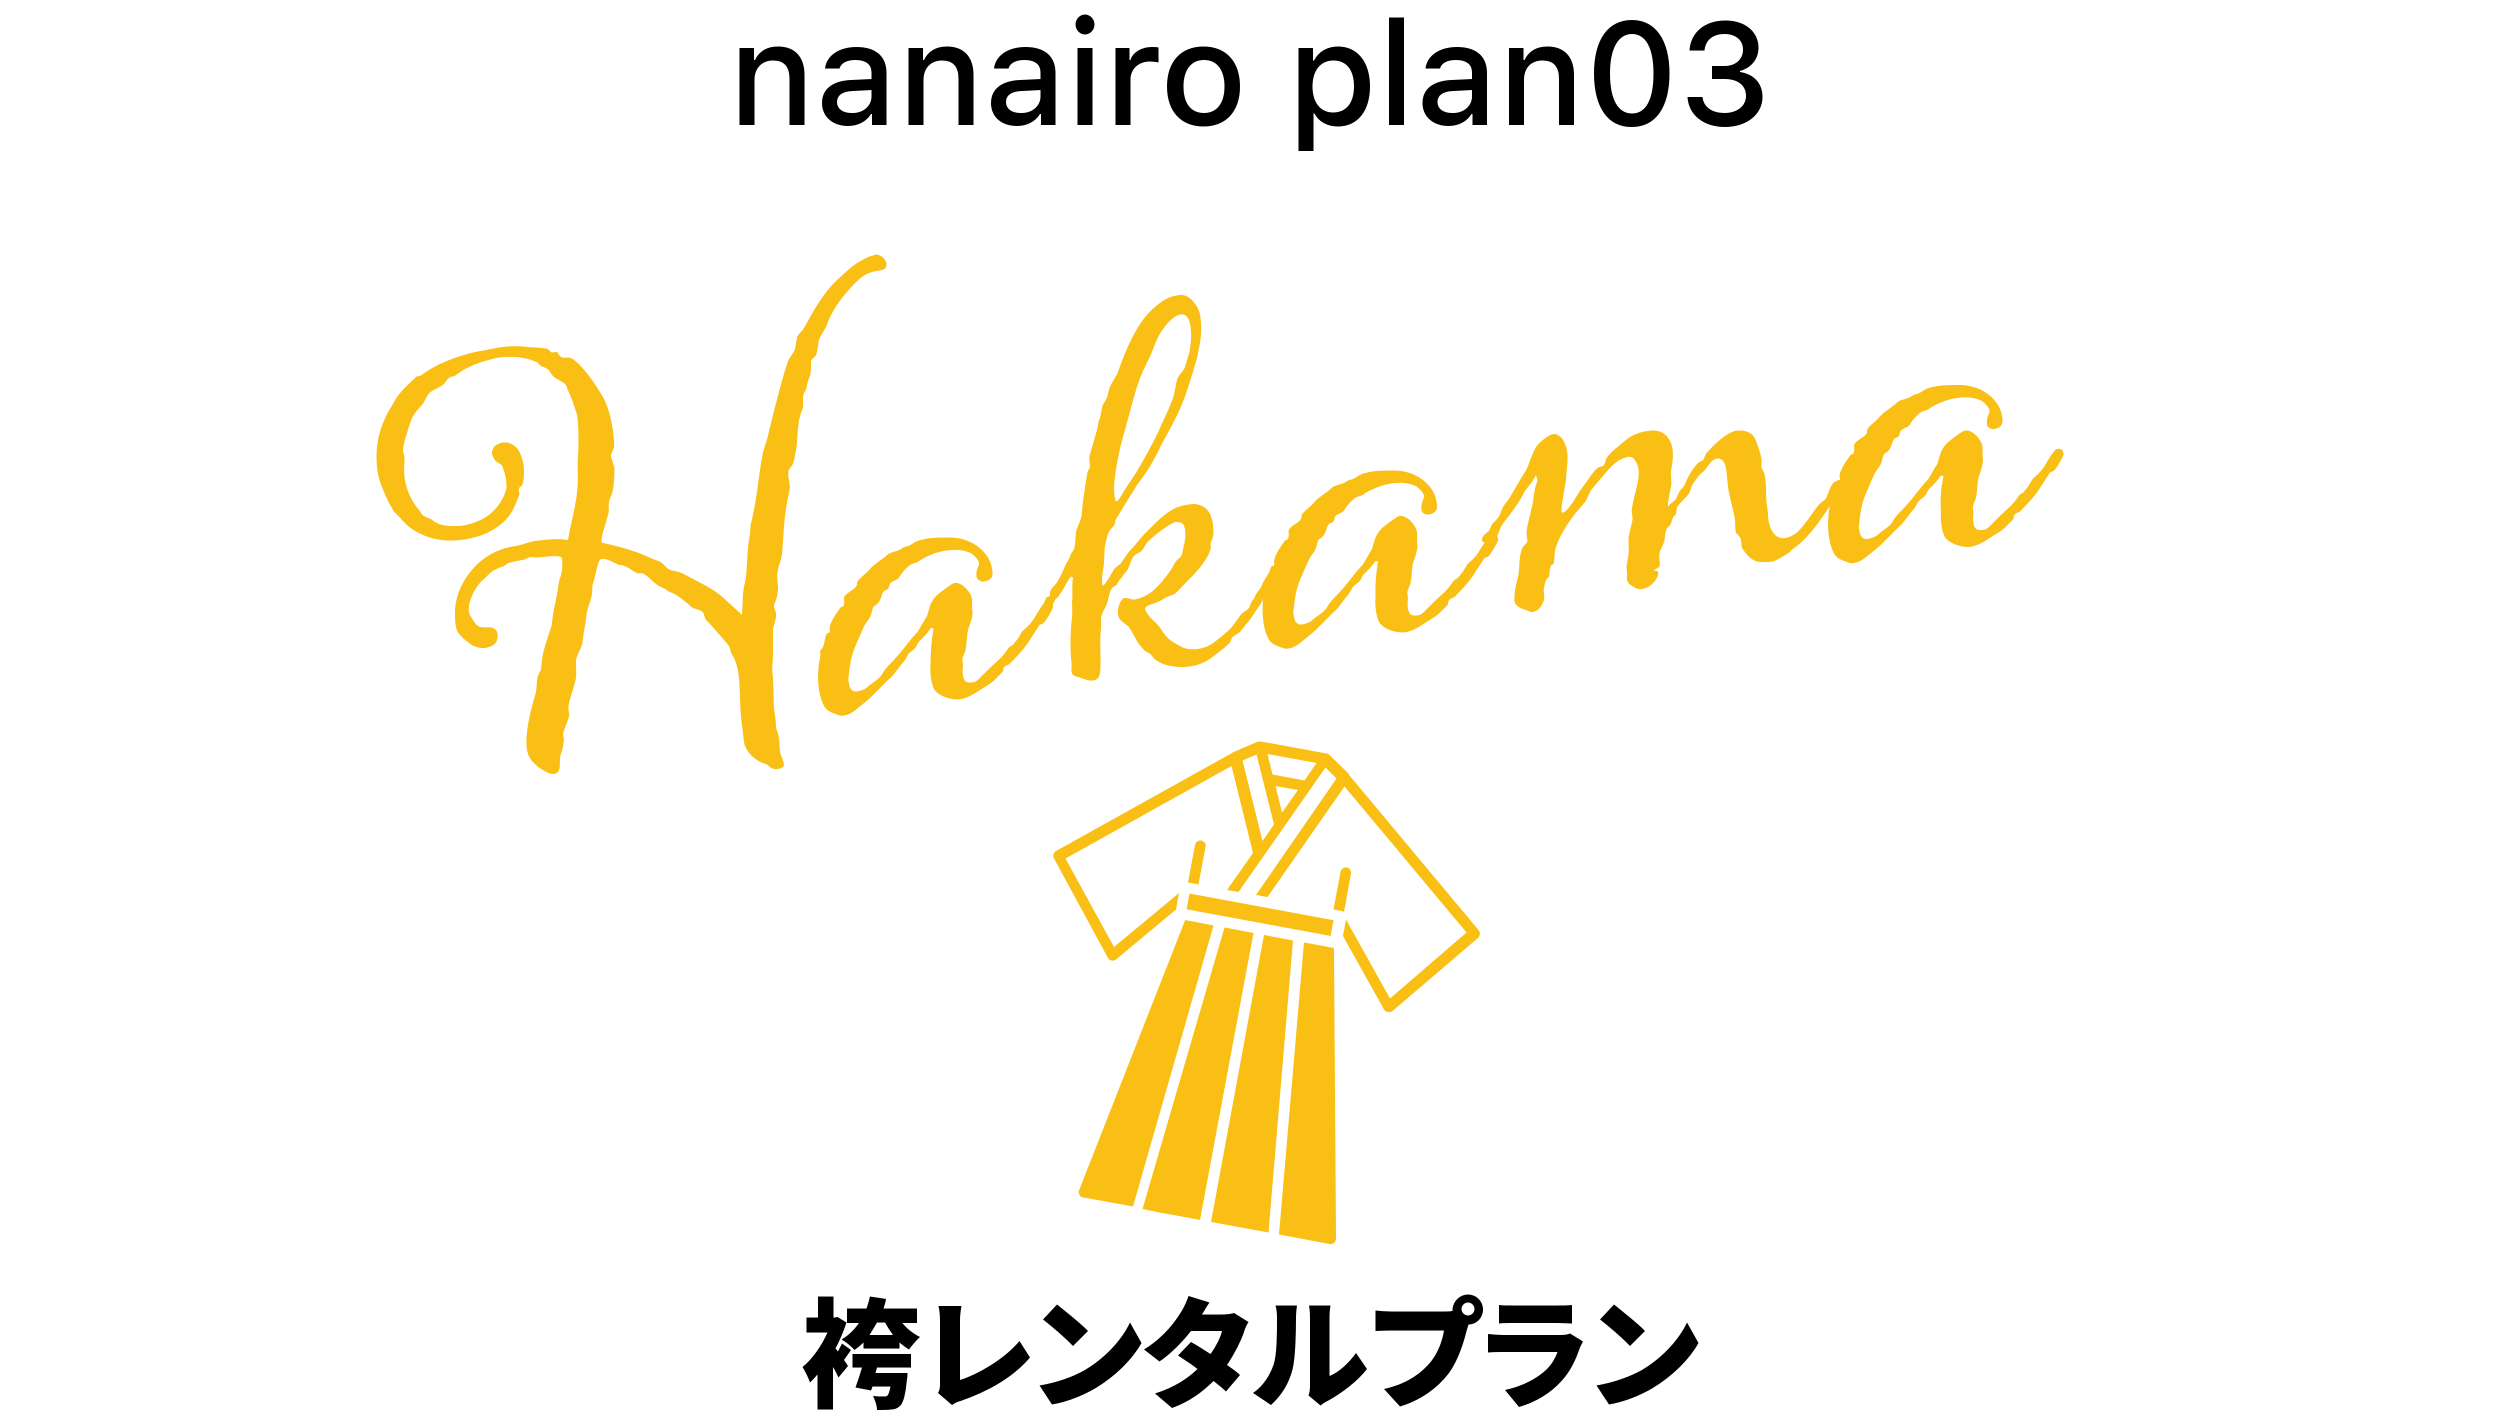 <?xml version="1.0" encoding="utf-8"?>
<!-- Generator: Adobe Illustrator 23.1.1, SVG Export Plug-In . SVG Version: 6.00 Build 0)  -->
<svg version="1.1" id="レイヤー_1" xmlns="http://www.w3.org/2000/svg" xmlns:xlink="http://www.w3.org/1999/xlink" x="0px"
	 y="0px" viewBox="0 0 500 285.4" style="enable-background:new 0 0 500 285.4;" xml:space="preserve">
<style type="text/css">
	.st0{fill:#FABF14;}
</style>
<g>
	<path class="st0" d="M176.7,51.6c0.2,0.2,0.5,0.6,0.6,1.1c0,0.3,0,0.6-0.2,0.9c-0.3,0.3-0.6,0.4-1.2,0.5c-0.6,0.1-1.4,0.2-2.3,0.6
		c-1.3,0.5-2.6,1.9-3.5,2.9c-2.1,2.3-3.8,4.6-4.9,7.8c-0.2,0.5-0.9,1.4-1.1,1.9c-0.6,1.1-0.4,2.1-0.8,3.5c-0.3,0.9-1.3,0.9-1.1,1.8
		c0.1,0.4-0.1,1.9-0.1,2.2c-0.3,0.8-0.7,1.9-0.8,2.7c-0.1,0.8-0.8,1.2-0.7,2.1c0,0.5,0.1,1.8-0.1,2.2c-1.4,3.3-0.7,6.3-1.5,9.2
		c-0.1,0.4-0.2,1.8-0.9,2.5c-0.5,0.5-0.5,1.2-0.4,2l0.2,1.1c0.1,0.5,0.1,1,0,1.4c-1.3,5.9-1.1,8.7-1.5,12.8
		c-0.1,1.4-0.9,2.5-0.9,3.9c-0.1,0.2-0.1,0.7,0.1,2.5c0.1,0.4-0.2,2.4-0.4,2.8c-0.4,0.8-0.4,1.1-0.4,1.4c0.1,0.4,0.3,0.7,0.4,1.3
		c0,0.2,0,0.4,0,0.7c0,0.4-0.5,1.9-0.6,2.3l0,4.5c0.1,1-0.3,3.4-0.1,4.5c0.3,2.5,0.1,5.6,0.4,7.7c0.2,1.2,0.3,2.2,0.3,3.1
		c0.1,0.5,0.4,1.1,0.5,1.8l0.1,0.4c0.1,0.5,0.1,1.7,0.2,2.5c0.1,1,0.7,1.8,0.8,2.7c0,0.4-0.5,0.8-1.2,0.9c-0.4,0.1-0.7,0-1.1-0.1
		c-0.8-0.3-0.7-0.7-1.4-0.9c-1.9-0.5-4-2.4-4.3-4.4c-0.2-1.5-0.3-2.8-0.5-4.1c-0.4-3.2-0.2-6.6-0.6-9.5c-0.2-1.5-0.6-2.8-1.3-3.9
		c-0.5-0.9-0.2-1.3-0.9-2.1c-0.7-0.8-3.5-4.1-4.1-4.6c-0.6-0.5-0.4-1.4-1-1.9c-0.4-0.4-1.6-0.5-2-0.8c-0.9-0.9-3.1-2.7-4.2-3
		c-0.9-0.3-0.8-0.6-1.5-0.9c-1.9-0.6-2.7-2.3-4.3-3l-0.8,0.1c-1.4-0.6-2.5-1.8-3.8-1.7c-0.8-0.3-2.4-1.4-3.4-1.2
		c-0.2,0-0.3,0-0.4,0.2c-0.5,0.4-0.9,3.2-1.5,5c-0.1,0.6,0,1.1-0.1,1.7c-0.1,1.2-1,3-1.1,4.3c-0.2,1.9-0.6,3.5-0.8,5.4
		c-0.1,1.3-1.5,2.9-1.3,4.2c0,0.8,0.1,2.2,0,3c-0.8,3.4-1.7,5.1-1.5,6.3c0.2,1.1,0.2,1.3,0.1,1.4c-0.4,1.5-1,2.4-1.1,3.2
		c-0.1,0.4-0.1,0.7,0,1s0.1,0.6,0,1c0,0.5-0.3,1.8-0.5,2.2c-0.4,1.2-0.1,2-0.3,3c-0.1,0.6-0.5,1-1,1.1c-0.3,0-0.7,0-1.2-0.2
		c-1-0.5-2-1-2.7-1.8c-0.6-0.5-1-1.1-1.3-1.7c-0.1-0.3-0.2-0.7-0.3-1.1c-0.5-3.1,0.7-8,1.7-11.2c0.3-1.3,0.2-2.2,0.4-3.4
		c0.1-0.4,0.6-1.2,0.7-1.5c0.1-0.8,0.1-1.6,0.3-2.6c0.1-1.2,1.6-5.4,1.8-6.1c0.2-1.2,0.3-2.7,0.6-3.9c0.4-1.6,0.6-3.2,0.9-4.9
		c0-0.4,0.5-1.4,0.5-1.8c0.2-0.7,0.2-2.3,0.1-2.9c-0.1-1-4.6-0.1-5.4-0.2c-0.5-0.1-0.7-0.1-0.9-0.1c-0.3,0-0.5,0.2-1.2,0.5
		c0,0-2.7,0.5-3.2,0.7l-1.1,0.7c-0.7,0.2-1.1,0.4-1.7,0.7c-0.9,0.4-1.3,1.1-2.1,1.8c-0.8,0.6-2.1,2.2-2.7,4.2
		c-0.2,0.6-0.5,1.5-0.3,2.4c0.1,0.4,0.2,0.8,0.5,1.1c0.4,0.6,0.7,1.4,1.5,1.8c0.9,0.4,2.3-0.1,3,0.4c0.5,0.3,0.6,0.6,0.7,1
		c0.1,0.4,0,0.9-0.1,1.3c-0.2,0.8-1,1.4-2.5,1.6c-0.9,0.1-2.4-0.3-3.1-1c-0.8-0.6-1.8-1.4-2.3-2.3c-0.2-0.4-0.3-0.9-0.4-1.4
		c-0.1-0.8-0.1-1.7-0.1-2.5c0-2.9,1.3-5.8,2.9-7.8c2.1-2.8,5.3-4.9,9.3-5.4c1.1-0.2,2.6-0.8,3.7-1c3.2-0.4,4.6-0.5,6.7-0.2
		c0.6-3.7,1.7-7.1,1.9-10.6c0.2-2.2-0.1-4.1,0.1-6.2c0.1-1.1,0.2-5.1-0.1-7.5c-0.1-0.6-0.1-1-0.3-1.4c-0.4-1.2-0.7-2.2-1.2-3.3
		c0-0.3-0.6-1.1-0.6-1.5c-0.2-1.1-2.1-1.5-2.8-2.3c-0.5-0.5-0.7-1.3-1.3-1.5c-0.2-0.1-0.7-0.4-0.9-0.4c-0.5-0.2-0.5-0.4-0.9-0.8
		c-1.8-0.9-4.7-1.4-7.7-1c-0.5,0.1-0.9,0.2-1.4,0.3c-2.4,0.6-4.7,1.5-6.2,2.5l-1.3,0.9c-1.3,0.2-1.5,0.8-1.8,1.2
		c-0.8,1.1-2,1.2-3.1,2.1c-0.7,0.6-1.1,2-1.7,2.6c-1.1,1.1-2,2.3-2.4,3.9c0,0.1-0.1,0.2-0.1,0.3c-0.4,1.4-1.3,3.7-1.2,5
		c0.1,0.4,0.2,0.8,0.3,1.2c0,0.3,0,0.7,0,1c-0.1,1-0.1,1.9,0,2.9c0.1,0.5,0.1,1,0.3,1.5c0.4,1.8,1.3,3.5,2.5,5
		c0.4,0.4,0.5,0.8,0.9,1.2c0.6,0.4,1.4,0.5,2,1c1.1,1,3.1,1.2,5.1,1.1c0.3,0,0.6,0,1-0.1c1.7-0.3,3.5-1,4.8-1.9
		c2.2-1.6,3.4-3.8,3.8-5.6c0-0.4,0-1.1-0.1-1.8c-0.2-1.1-0.6-2.3-0.8-2.7c-0.3-0.4-1.3-0.7-1.5-1.2c-0.2-0.4-0.4-0.7-0.5-1.1
		c0-0.2,0-0.3,0-0.5c0.1-0.4,0.4-1,0.7-1.2c0.4-0.3,0.9-0.5,1.4-0.6c0.3,0,0.7,0,1,0c0.9,0.2,2,1,2.4,1.9c0.4,0.8,0.6,1.6,0.8,2.5
		c0.2,1.6,0.1,3.1-0.3,4.2c-0.2,0.3-0.6,0.3-0.6,0.6c-0.1,0.1,0,0.4,0,0.6l0.1,0.5c-1.2,3.3-2.1,5.6-6.5,7.8c-1.3,0.6-2.9,1-4.5,1.3
		c-0.7,0.1-1.4,0.2-2.1,0.2c-2.1,0.1-4.2-0.3-5.7-0.9c-1.8-0.7-3.4-1.7-4.7-3.2c-0.5-0.7-1.3-1.2-1.8-2c-0.8-1.3-1.5-2.8-2-4.1
		c-0.5-1.1-0.9-2.4-1.1-3.7c-0.5-3.4-0.1-7.2,1.5-10.5c0.4-1.1,1.2-2.2,1.8-3.3c0.5-0.7,0.3-1.2,4.3-4.9c0.3-0.4,0.9-0.2,1.2-0.5
		c2.6-2,6.5-3.6,10.7-4.6c3.1-0.5,3.9-0.8,4.8-0.9c1.7-0.3,3.4-0.3,5-0.2c1.6,0.3,3.3,0.1,4.7,0.5c0.3,0.1,0.6,0.6,0.8,0.7l0.9-0.1
		c0.4-0.1,0.5,0.7,1,1c0.5,0.3,1.4,0,2,0.2c2.2,1.2,5.1,5.5,6.5,8c1,1.9,1.6,4.5,1.9,6.6c0.2,1.6,0.3,2.9,0.2,3.3
		c-0.1,0.3-0.5,1.3-0.6,1.5c0.1,0.8,0.4,1.6,0.6,2.3l0.1,0.4c0,1.2-0.1,4.7-0.8,5.7c-0.7,1.4,0,2.8-0.7,4.2c-0.3,1.6-1.1,3-1.1,4.9
		c3.5,0.8,6.1,1.5,8.7,2.6c1,0.5,1.9,0.8,2.9,1.2c0.7,0.3,1.2,1.1,1.7,1.5c1.2,0.6,1.8,0.2,3.7,1.3l3.8,2c3.1,1.7,4.1,3,7.3,5.9
		c0.2-2.2,0-4.4,0.6-6.5c0.6-3.1,0.3-6.5,1-9.6l0.1-1.7c1.6-6.8,1.5-9.9,2.5-14.7c0.3-1.2,0.6-1.8,0.9-3c1.2-5,2.5-10.3,4-15
		c0.3-0.9,1.1-1.8,1.4-2.4c0.3-0.9,0.3-1.8,0.5-2.6c0.2-0.7,1.1-1.3,1.4-1.9c2-3.6,3.7-6.8,6.6-9.6c1.5-1.3,2.5-2.4,4-3.4
		c0.9-0.5,2.3-1.4,3.3-1.5C175.2,50.7,176.1,51,176.7,51.6z"/>
	<path class="st0" d="M186.7,125.7l-0.5-0.1c-0.7,1-1.5,1.9-2.4,2.7c-0.4,0.5-0.4,0.9-0.6,1.1c-0.4,0.6-1.1,0.9-1.6,1.5
		c-0.3,0.5-0.5,1.1-1,1.6c-0.8,0.9-1.4,1.9-2.2,2.8c-2.1,1.8-3.6,3.8-5.7,5.4c-0.6,0.5-1.4,1.2-2.3,1.8c-0.5,0.3-1,0.5-1.6,0.6
		c-0.3,0-0.6,0.1-0.8,0c-0.9-0.3-2.4-0.7-3-1.6c-0.6-0.9-1-2.2-1.2-3.6c-0.4-2.5-0.1-5.2,0.3-6.8l-0.1-0.9c0.2-0.2,0.4-0.5,0.6-0.8
		c0.4-0.9,0.3-1.9,0.8-2.7c0.2-0.1,0.5-0.2,0.6-0.3l-0.1-0.7c0-0.4,0.3-1.2,0.6-1.7c0.1-0.4,1.3-2.1,1.6-2.5
		c0.3-0.2,0.5-0.1,0.6-0.4c0.2-0.3,0.2-0.9,0.1-1.3c-0.1-1.1,2-1.7,2.5-2.6c0.2-0.3,0-0.6,0.2-0.9c0.5-0.8,1.8-1.6,2.4-2.4
		c1-1.2,2.4-1.8,3.5-2.9c0.8-0.7,2-0.6,3-1.3c0.4-0.4,0.9-0.3,1.5-0.6c0.6-0.3,1.2-0.9,2.2-1.1c0.5-0.1,1-0.2,1.4-0.3
		c1.5-0.2,3-0.2,4.5-0.2c4.2,0,7.9,2.8,8.4,6.2c0.1,0.4,0.1,0.7,0.1,1.1c0,0.5-0.3,1.3-1.7,1.5c-0.8,0.1-1.4-0.5-1.5-0.9
		c-0.2-1.6,0.6-2.2,0.5-2.8c-0.1-0.7-1.1-1.7-1.7-2c-1.3-0.6-3-0.8-4.8-0.5c-2.2,0.3-4.4,1.3-5.8,2.3c-0.5,0.3-0.8,0.2-1.3,0.5
		c-0.6,0.3-1.3,1.1-1.8,1.7l-0.6,0.9c-0.4,0.6-1.1,0.5-1.7,1.1c-0.4,0.5-0.1,1.2-0.9,1.4s-0.8,1.2-1.2,2c-0.1,0.4-0.9,1.2-1.2,1.2
		c-0.4,0.5-0.4,1.4-0.7,2c-0.2,0.6-0.9,1.3-1.2,1.9c-0.7,1.4-1.3,3-1.9,4.3c-0.8,1.9-1.1,3.9-1.3,6.2c-0.1,0.3,0,0.7,0.1,1.1
		c0.1,0.9,0.5,1.7,1.6,1.6c0.7-0.1,1.7-0.5,2-0.8c0.8-0.8,1.7-1.2,2.5-2c0.5-0.5,0.7-1.1,1.2-1.7c0.8-1,1.4-1.4,2.2-2.4
		c1.5-1.6,2.6-3.4,4.2-5l1.9-3.2l0.5-1.7c0.4-1.3,1.1-2.2,2-2.9c0.5-0.4,2-1.5,2.5-1.8c0.2-0.1,0.3-0.1,0.5-0.2
		c1.3-0.2,2.6,1.2,3.2,2.3c0.1,0.3,0.3,0.7,0.3,1c0.1,0.8-0.1,1.6,0.1,2.4c0.1,1-0.6,2.8-0.9,3.7c-0.3,1.3-0.2,3-0.6,4.4
		c-0.1,0.3-0.3,0.5-0.5,1.3c-0.1,0.2,0,0.4,0,0.6l0.1,0.6c-0.1,0.8-0.1,1.6,0,2.2c0,0.3,0.1,0.5,0.2,0.7c0.2,0.6,0.8,0.8,1.5,0.7
		c0.3,0,0.7-0.1,1-0.3c0.6-0.4,1.6-1.7,4.3-4.1c1-0.9,1.4-1.5,2.1-2.5c0.2-0.3,0.9-0.5,1.1-0.9c0.6-0.7,1.1-1.4,1.5-2.2
		c0.2-0.4,1.2-1.1,1.5-1.5c1.1-1,2.6-4.5,3.5-4.7c0.7-0.1,1.2,0.1,1.3,0.8c0,0.1,0,0.2,0,0.4c-0.2,0.6-1.5,2.9-2,3.2l-0.7,0.3
		l-1.5,2.3c-1.5,2.6-3.4,4.3-4.5,5.5c-0.3,0.2-0.9,0.3-1.1,0.7c-0.3,0.2,0,0.7-0.4,1l-1.6,1.6c-0.7,0.7-2.4,1.6-3.1,2.1
		c-1.2,0.8-2.5,1.5-3.9,1.7c-0.2,0-0.3-0.1-0.5,0c-1.6-0.1-3.3-0.7-4.2-1.7c-0.4-0.4-0.7-1.3-0.9-2.5c-0.1-0.8-0.2-1.7-0.1-2.7
		C186.1,130.3,186.3,128.2,186.7,125.7z"/>
	<path class="st0" d="M227.9,96.3c-0.7,0.9-1.3,2.1-2,3.1l-2.8,4.6c-0.1,0.2-0.1,0.4-0.1,0.5c-0.1,0.6-0.1,0.4-1.2,1.8
		c-0.5,1.2-0.9,2.9-0.9,4c0,0.9-0.1,1.6-0.1,2.4c-0.1,1.2-0.6,2.7-0.3,4.4l0.3-0.1c0.9-1.2,1.2-1.7,1.9-3c0.2-0.5,1.2-0.9,1.5-1.4
		c0.4-0.6,1.5-2.2,1.9-2.6c1.2-1.2,2-2.5,3.3-3.7c1.6-1.6,3.5-3.7,5.7-4.7c0.7-0.3,1.7-0.6,2.6-0.7c0.5-0.1,1-0.1,1.3-0.1
		c1.4,0.2,2.8,0.9,3.3,2.8c0.2,0.5,0.3,1.1,0.3,1.5c0.2,1.6,0,2.4-0.3,3.1c-0.2,0.4-0.2,0.6-0.2,0.8l0.1,0.4
		c-0.3,1.8-2.1,4.2-4.2,6.3c-1.3,1.2-2.4,2.6-3,3c-0.5,0.4-1.7,0.6-2.2,1c-0.4,0.4-1.5,0.8-2,1c-0.9,0.2-1.8,0.6-1.8,1.1
		c0.1,0.5,0.6,1.1,0.9,1.5c0.3,0.4,0.8,0.9,1.2,1.2c1.7,1.7,1.3,2.3,3.3,3.8c0.6,0.4,2,1.1,2.4,1.3c0.9,0.3,1.8,0.3,2.8,0.2
		c1.1-0.2,2.1-0.5,3.3-1.4c0.7-0.5,2.5-2,3.2-2.7c0.8-0.9,1.4-1.9,2.1-2.8c0.6-0.7,1.1-0.7,1.6-1.3c0.4-0.6,0.1-0.7,0.7-1.5
		c0.1-0.1,0.5-0.7,0.5-0.8c0.2-0.8,1-1.3,1.3-2.1c0.2-0.6,1.4-2.8,2.1-3.3c0.4-0.3,0.7-0.3,1-0.3c0.4-0.1,0.7,0,0.8,0.3
		c0,0.2,0,0.4-0.2,0.6c-0.3,0.8-1.5,3.3-2.3,3.8c-0.9,0.8-1.1,1.9-1.8,2.8c-1,1.4-1.6,2.6-2.8,3.9l-1.1,1.4l-1.5,1
		c-0.4,0.5-0.2,0.9-0.8,1.4c-0.5,0.6-3.1,2.5-3.6,2.9c-1.3,0.9-2.7,1.4-4.1,1.6c-1.3,0.2-2.6,0.1-3.9-0.1c-1.4-0.3-2.1-0.6-3.2-1.4
		c-0.2-0.2-0.7-1-1-1.1c-0.3-0.2-0.9-0.5-1.1-0.7c-1.8-2-1.4-2-2.7-4.1l-0.3-0.5c-0.4-0.4-0.9-0.7-1.4-1.1c-0.6-0.7-0.7-0.6-0.8-1.6
		c-0.2-1.2,0.6-3,1.3-3.1c0.7-0.1,1.5,0.4,2,0.3c3.1-0.5,5.1-2.9,7.2-5.8c0.5-0.7,0.7-1.4,1.3-2.1c0.4-0.4,0.7-0.5,0.9-0.9
		c0.2-0.3,0.2-0.9,0.3-1.3c0.4-1.4,0.6-2.7,0.4-3.8c0-0.3-0.1-0.6-0.2-0.9c-0.1-0.3-0.7-0.8-1.6-0.7c-0.2,0-0.4,0.1-0.6,0.2
		c-1.7,0.8-3.7,2.5-5.2,3.9l-0.8,1.3c-0.3,0.7-1.3,0.8-1.8,1.4c-0.7,0.8-0.7,1.6-1.2,2.6c-0.3,0.6-1.1,1.2-1.1,1.5
		c-0.6,0.7-0.7,0.8-1.2,1.7c-0.2,0.2-0.6,0.3-0.8,0.5c-0.8,0.9-0.7,2.5-1.3,3.7l-0.7,1.4c-0.5,0.9-0.2,2.1-0.3,3.2
		c-0.4,2.7,0.2,7.4-0.3,9.2c-0.2,0.7-0.7,1-1.2,1.1c-0.7,0.1-1.4-0.1-2.2-0.4c-0.7-0.3-1.9-0.4-2.1-1l-0.1-0.4c-0.1-0.7,0.1-1,0-1.8
		c-0.2-1.3-0.2-3.3-0.2-4.5c0.1-4.6,0.5-4.2,0.3-7.6c0.2-1.6-0.1-3.4,0.2-4.8c0-0.1-0.2-0.3-0.3-0.3c-0.5,0.1-1.6,2.6-1.9,2.9
		c-0.4,0.6-0.7,1.2-1.3,1.7c-0.3,0.3-0.7,1.5-1,2c-0.3,0.3-0.5,0.5-0.7,0.5c-0.6,0.1-1.1-0.3-1.1-0.7c0-0.1,0-0.2,0.1-0.3
		c0.4-0.7,0.6-1.2,0.8-1.8c0.1-0.3,0.6-0.2,0.7-0.4c0.3-0.3-0.2-0.6,0.4-1.4c0.3-0.5,0.9-0.9,1.2-1.5c0.6-1,1.2-2.3,1.7-3.5
		c0.4-0.7,0.7-1,0.9-1.8c0.1-0.4,0.6-0.8,0.7-1.2c0.4-1.4,0.2-2.5,0.5-3.8c0.3-0.9,0.9-2,1-2.8c0.1-1,0.2-2.1,0.3-3l0.6-4
		c0.2-1.1,0.2-1.9,0.7-2.5c0.3-0.7-0.2-1.7,0-2.5l1.5-5.2c0.3-1.2,0.3-1.8,0.4-1.9c0.4-0.8,0.5-2.4,0.7-3c0.2-0.4,0.7-1.1,0.9-1.6
		l0.5-1.9c0.5-1.3,1.5-2.4,1.9-3.8c1.4-4,3.8-9.7,7.2-12.4c0.8-0.7,2.3-2,4.3-2.3c0.4-0.1,0.7-0.1,1.1-0.1c1.6,0.1,3.4,2.1,3.7,4.5
		c0.3,2.3,0.1,4.6-0.4,6.5c-0.1,1.1-0.5,2.3-0.8,3.3c-0.5,1.9-1.1,3.5-1.7,5.4c-1.1,3.3-2.8,6.4-4.8,10
		C231.3,91.1,229.8,93.9,227.9,96.3z M234.6,79.6c0.5-1.4,0.4-2.4,0.9-3.9c0.3-0.8,1.3-1.6,1.5-2.3c0.1-0.6,0.7-2.2,0.9-3
		c0.4-2.2,0.4-3.9,0.2-5.1c-0.2-1.5-0.7-2.2-1.4-2.4c-0.2-0.1-0.4,0-0.6,0c-1.6,0.2-3.4,2.6-4.2,4c-1.2,2.2-1.2,3.1-2.3,5.2
		c-2.4,4.6-3,8.3-4.5,13.5c-0.9,2.9-2.7,10.3-2.2,13.6c0.1,0.4,0.2,1.1,0.4,1.1c0.3,0,1.4-1.9,1.5-2.1l1.3-2
		c1.2-1.5,4.4-7.4,5.5-9.7C232.5,84.3,233.9,81.7,234.6,79.6z"/>
	<path class="st0" d="M275.6,112.3l-0.5-0.1c-0.7,1-1.5,1.9-2.4,2.7c-0.4,0.5-0.4,0.9-0.6,1.1c-0.4,0.6-1.1,0.9-1.6,1.5
		c-0.3,0.5-0.5,1.1-1,1.6c-0.8,0.9-1.4,1.9-2.2,2.8c-2,1.8-3.6,3.8-5.7,5.4c-0.6,0.5-1.4,1.2-2.3,1.8c-0.5,0.3-1,0.5-1.6,0.6
		c-0.3,0-0.6,0.1-0.8,0c-0.9-0.3-2.4-0.7-3-1.6c-0.6-0.9-1-2.2-1.2-3.6c-0.4-2.5-0.1-5.2,0.3-6.8l-0.1-0.9c0.2-0.2,0.4-0.5,0.6-0.8
		c0.4-0.9,0.3-1.9,0.8-2.7c0.2-0.1,0.5-0.2,0.6-0.3l-0.1-0.7c0-0.4,0.3-1.2,0.6-1.7c0.1-0.4,1.3-2.1,1.6-2.5
		c0.3-0.2,0.5-0.1,0.6-0.4c0.2-0.3,0.2-0.9,0.1-1.3c-0.1-1.1,2-1.7,2.5-2.6c0.2-0.3,0-0.6,0.2-0.9c0.5-0.8,1.8-1.6,2.4-2.4
		c1-1.2,2.4-1.8,3.5-2.9c0.8-0.7,2-0.6,3-1.3c0.5-0.4,0.9-0.3,1.5-0.6c0.6-0.3,1.2-0.9,2.2-1.1c0.5-0.1,1-0.2,1.4-0.3
		c1.5-0.2,3-0.2,4.5-0.2c4.2,0,7.9,2.8,8.4,6.2c0.1,0.4,0.1,0.7,0.1,1.1c0,0.5-0.3,1.3-1.7,1.5c-0.8,0.1-1.4-0.5-1.4-0.9
		c-0.2-1.6,0.6-2.2,0.5-2.8c-0.1-0.7-1.1-1.7-1.7-2c-1.3-0.6-3-0.8-4.8-0.5c-2.2,0.3-4.4,1.3-5.8,2.3c-0.5,0.3-0.8,0.2-1.3,0.5
		c-0.6,0.3-1.3,1.1-1.8,1.7l-0.6,0.9c-0.4,0.6-1.1,0.5-1.7,1.1c-0.4,0.5-0.1,1.2-0.9,1.4c-0.8,0.1-0.8,1.2-1.2,2
		c-0.1,0.4-0.9,1.2-1.2,1.2c-0.4,0.5-0.4,1.4-0.7,2c-0.2,0.6-0.9,1.3-1.2,1.9c-0.7,1.4-1.3,3-1.9,4.3c-0.8,1.9-1.1,3.9-1.3,6.2
		c-0.1,0.3,0,0.7,0.1,1.1c0.1,0.9,0.5,1.7,1.6,1.6c0.7-0.1,1.7-0.5,2-0.8c0.8-0.8,1.7-1.2,2.5-2c0.5-0.5,0.7-1.1,1.2-1.7
		c0.8-1,1.4-1.4,2.2-2.4c1.5-1.6,2.6-3.4,4.2-5l1.9-3.2l0.5-1.7c0.4-1.3,1.1-2.2,2-2.9c0.5-0.4,2-1.5,2.5-1.8
		c0.2-0.1,0.3-0.1,0.5-0.2c1.3-0.2,2.6,1.2,3.2,2.3c0.1,0.3,0.3,0.7,0.3,1c0.1,0.8-0.1,1.6,0.1,2.4c0.1,1-0.6,2.8-0.9,3.7
		c-0.3,1.3-0.2,3-0.6,4.4c-0.1,0.3-0.3,0.5-0.5,1.3c-0.1,0.2,0,0.4,0,0.6l0.1,0.6c-0.1,0.8-0.1,1.6,0,2.2c0,0.3,0.1,0.5,0.2,0.7
		c0.2,0.6,0.8,0.8,1.5,0.7c0.3,0,0.7-0.1,1-0.3c0.6-0.4,1.6-1.7,4.3-4.1c1-0.9,1.4-1.5,2.1-2.5c0.2-0.3,0.9-0.5,1.1-0.9
		c0.6-0.7,1.1-1.4,1.5-2.2c0.2-0.4,1.2-1.1,1.5-1.5c1.1-1,2.6-4.5,3.5-4.7c0.7-0.1,1.2,0.1,1.3,0.8c0,0.1,0,0.2,0,0.4
		c-0.2,0.6-1.5,2.9-2,3.2l-0.7,0.3l-1.5,2.3c-1.5,2.6-3.4,4.3-4.5,5.5c-0.3,0.2-0.9,0.3-1.1,0.7c-0.3,0.2,0,0.7-0.4,1l-1.6,1.6
		c-0.7,0.7-2.4,1.6-3.1,2.1c-1.2,0.8-2.5,1.5-3.9,1.7c-0.2,0-0.3-0.1-0.5,0c-1.6-0.1-3.3-0.7-4.2-1.7c-0.4-0.4-0.7-1.3-0.9-2.5
		c-0.1-0.8-0.2-1.7-0.1-2.7C275,116.9,275.2,114.8,275.6,112.3z"/>
	<path class="st0" d="M313.1,89c0.2,0.4,0.2,0.8,0.3,1.2c0.3,1.8-0.1,3.6-0.2,5.6c0,0.6-1,5.1-0.9,6.6c0,0.1,0.2,0.1,0.3,0.1
		c1-0.1,3.2-4.1,3.7-4.8c1.4-1.7,2-3.1,3.3-4.2c0.2-0.1,0.9-0.2,1.1-0.4c0.3-0.2,0.4-1,0.5-1.3c0.8-1.4,2.5-2.5,4.1-3.9
		c0.8-0.7,2.5-1.5,4.2-1.7c1.2-0.2,2.3-0.1,3.1,0.4c1.1,0.7,1.7,1.9,1.9,3.2c0.2,1.3,0,2.7-0.2,3.9c0,0.2-0.1,0.4-0.1,0.6
		c-0.1,0.8,0.2,2,0,3c-0.3,1.6-0.7,3.2-0.6,4.1c0.3-0.7,1.1-1,1.5-1.5c0.4-0.6,0.6-1.5,1.1-2c0.4-0.4,0.7-0.7,0.8-1.1
		c0.3-0.7,1.1-2.7,2.7-4.3c0.2-0.2,0.8-0.3,0.9-0.5c0.3-0.3,0.4-1.1,0.7-1.4c2-2.2,4.2-4.2,6.1-4.5c0.2,0,0.4,0,0.6,0
		c1,0,1.9,0.3,2.6,1c0.6,0.7,1.2,2.6,1.7,4.6c0.1,0.8-0.1,1.2,0,1.8c0.1,0.4,0.5,0.9,0.6,1.3c0.3,1.7,0.4,3.2,0.3,4.1
		c0,0.5,0.1,1,0.1,1.5l0.3,2.3c0,0.4,0,0.9,0.1,1.3c0.2,1.6,1,3,1.9,3.4c0.4,0.2,0.9,0.3,1.5,0.2c0.8-0.1,1.7-0.6,2.4-1.2
		c1.7-1.7,2.9-3.7,4.2-5.4c0.4-0.5,1-0.8,1.4-1.2c0.5-0.6,0.9-3.1,2-3.5c0.3-0.1,0.5-0.3,0.7-0.3c0.1,0,0.2,0,0.3,0.1
		c0.3,0.2,0.6,0.5,0.6,0.9c0,0.2,0.1,0.4-0.1,0.5c-3,4-5.2,8.1-8.3,10.9c-0.6,0.6-1.1,0.9-1.7,1.4c-0.3,0.1-0.6,0.7-0.9,0.8
		c-0.9,0.6-1.9,1.2-3.1,1.7c-1.2,0.2-3,0.2-3.7-0.2c-1-0.4-1.7-1.4-2.3-2.2c-0.1-0.3-0.3-0.5-0.3-0.7c0-0.3,0-0.7-0.1-1.1
		c0-0.2-0.1-0.4-0.2-0.6c-0.1-0.3-0.7-0.7-0.8-1l-0.1-0.4c-0.1-0.7,0-1.4-0.1-2.1c-0.3-2.1-1-4-1.4-6.6c-0.1-0.9-0.2-2-0.3-3.1
		l-0.1-0.6c-0.2-1.4-0.9-2.1-1.8-2c-0.4,0.1-0.9,0.3-1.3,0.8c-0.5,0.6-0.9,1.4-1.5,1.9c-0.2,0.1-0.3,0.2-0.4,0.3
		c-0.5,0.4-0.8,1-1.2,1.5c-0.6,0.6-0.8,1.5-1.1,2.3c-0.4,0.9-2.1,2.1-2.5,3c-0.1,0.5-0.1,1-0.3,1.5l-0.4,0.3
		c-0.3,0.6-0.4,1.3-0.8,1.9l-0.5,0.4c-0.5,1-0.3,1.8-0.6,2.8c-0.2,0.8-0.9,1.6-0.9,2.5c-0.2,0.9,0.2,1.2,0,2.4
		c-0.1,0.2-1.1,0.7-1.3,0.8c0,0,1-0.1,1.1,0.5c0,0.2-0.4,1.3-0.8,1.7c-0.2,0.3-0.7,0.7-1.1,1c-0.5,0.3-0.9,0.4-1.4,0.5
		s-0.9,0-1.3-0.2c-1.1-0.6-1.5-0.9-1.7-1.6c0-0.2-0.1-0.4,0-0.7c0.1-0.7-0.1-1.3-0.1-2l0.4-2.5c0.2-1.3-0.2-2.4,0.1-3.8l0.7-3
		c0-0.5,0-0.8-0.1-1.2c-0.1-0.4-0.1-0.7,0-1.2c0.4-2.8,1.6-5.4,1.3-7.7c-0.1-0.8-0.4-1.5-0.9-2.1c-0.3-0.4-0.8-0.5-1.3-0.4
		c-0.6,0.1-1.2,0.4-1.6,0.6c-1.8,1.1-3.6,3.6-5.5,5.8c-0.7,0.8-0.9,2.2-1.7,3c-2.2,2.3-4.7,5.9-5.6,8.9c-0.3,1.1-0.1,2-0.4,3.1
		c-0.1,0.1-0.4,0.2-0.5,0.3c-0.4,0.7-0.2,1.5-0.4,2.2c-0.2,0.3-0.5,0.5-0.6,0.7c-0.2,0.4-0.3,1.3-0.4,1.6c-0.2,0.9,0.2,1.4,0,2.4
		c-0.3,0.9-0.9,1.9-1.6,2.2c-0.3,0.1-0.5,0.2-0.7,0.2c-0.5,0.1-0.6-0.2-1.3-0.4c-0.9-0.2-2.2-0.9-2.3-1.7c-0.1-0.8,0.1-2.8,0.5-4.1
		c0.7-2.2,0.2-4.2,1-6.5c0.1-0.4,1.1-1.1,1.1-1.5l-0.2-1.4c0-1.6,0.7-3.4,1-5.1c0.5-1.7,0.4-3.5,1-5c0.2-0.2,0.2-0.6,0.1-1
		c0-0.2-0.1-0.4-0.3-0.6c-0.5,1.5-1.9,2.4-2.5,3.8c-0.6,1.4-2.8,4.3-3.7,5.4c-1.4,1.6-0.8,3-2.7,4c-0.2,0.1-0.4,0.2-0.6,0.2
		c-0.4,0.1-0.8,0-1.1-0.2c-0.1-0.1-0.1-0.2-0.1-0.3c0-0.2,0-0.4,0.2-0.7c0.2-0.4,0.6-0.5,1.1-1.1c0.4-0.4,0.4-0.9,0.7-1.3
		c0.4-0.6,0.9-0.8,1.3-1.5c0.3-0.3,0.4-1,0.6-1.3c0.3-0.5,0.1-0.5,0.5-1c0.2-0.4,0.6-0.7,0.9-1.2c1.2-1.9,2.3-4,3.3-5.5
		c1.1-1.8,1.4-4.5,3-5.9c0.1-0.1,1.7-1.6,2.7-1.7c0.3,0,0.6,0,0.8,0.2C312.6,87.5,312.7,88.2,313.1,89z"/>
	<path class="st0" d="M388.7,95.2l-0.5-0.1c-0.7,1-1.5,1.9-2.4,2.7c-0.4,0.5-0.4,0.9-0.6,1.1c-0.4,0.6-1.1,0.9-1.6,1.5
		c-0.3,0.5-0.5,1.1-1,1.6c-0.8,0.9-1.4,1.9-2.2,2.8c-2,1.8-3.6,3.8-5.7,5.4c-0.6,0.5-1.4,1.2-2.3,1.8c-0.5,0.3-1,0.5-1.6,0.6
		c-0.3,0-0.6,0.1-0.8,0c-0.9-0.3-2.4-0.7-3-1.6c-0.6-0.9-1-2.2-1.2-3.6c-0.4-2.5-0.1-5.2,0.3-6.8l-0.1-0.9c0.2-0.2,0.4-0.5,0.6-0.8
		c0.4-0.9,0.3-1.9,0.8-2.7c0.2-0.1,0.5-0.2,0.6-0.3l-0.1-0.7c0-0.4,0.3-1.2,0.6-1.7c0.1-0.4,1.3-2.1,1.6-2.5
		c0.3-0.2,0.5-0.1,0.6-0.4c0.2-0.3,0.2-0.9,0.1-1.3c-0.1-1.1,2-1.7,2.5-2.6c0.2-0.3,0-0.6,0.2-0.9c0.5-0.8,1.8-1.6,2.4-2.4
		c1-1.2,2.4-1.8,3.5-2.9c0.8-0.7,2-0.6,3-1.3c0.4-0.4,0.9-0.3,1.5-0.6c0.6-0.3,1.2-0.9,2.2-1.1c0.5-0.1,1-0.2,1.4-0.3
		c1.5-0.2,3-0.2,4.5-0.2c4.2,0,7.9,2.8,8.4,6.2c0.1,0.4,0.1,0.7,0.1,1.1c0,0.5-0.3,1.3-1.7,1.5c-0.8,0.1-1.4-0.5-1.4-0.9
		c-0.2-1.6,0.6-2.2,0.5-2.8c-0.1-0.7-1.1-1.7-1.7-2c-1.3-0.6-3-0.8-4.8-0.5c-2.2,0.3-4.4,1.3-5.8,2.3c-0.5,0.3-0.8,0.2-1.3,0.5
		c-0.6,0.3-1.3,1.1-1.8,1.7l-0.6,0.9c-0.4,0.6-1.1,0.5-1.7,1.1c-0.4,0.5-0.1,1.2-0.9,1.4s-0.8,1.2-1.2,2c-0.1,0.4-0.9,1.2-1.2,1.2
		c-0.4,0.5-0.4,1.4-0.7,2c-0.2,0.6-0.9,1.3-1.2,1.9c-0.7,1.4-1.3,3-1.9,4.3c-0.8,1.9-1.1,3.9-1.3,6.2c-0.1,0.3,0,0.7,0.1,1.1
		c0.1,0.9,0.5,1.7,1.6,1.6c0.7-0.1,1.7-0.5,2-0.8c0.8-0.8,1.7-1.2,2.5-2c0.5-0.5,0.7-1.1,1.2-1.7c0.8-1,1.4-1.4,2.2-2.4
		c1.5-1.6,2.6-3.4,4.2-5l1.9-3.2l0.5-1.7c0.4-1.3,1.1-2.2,2-2.9c0.5-0.4,2-1.5,2.5-1.8c0.2-0.1,0.3-0.1,0.5-0.2
		c1.3-0.2,2.6,1.2,3.2,2.3c0.1,0.3,0.3,0.7,0.3,1c0.1,0.8-0.1,1.6,0.1,2.4c0.1,1-0.6,2.8-0.9,3.7c-0.3,1.3-0.2,3-0.6,4.4
		c-0.1,0.3-0.3,0.5-0.5,1.3c-0.1,0.2,0,0.4,0,0.6l0.1,0.6c-0.1,0.8-0.1,1.6,0,2.2c0,0.3,0.1,0.5,0.2,0.7c0.2,0.6,0.8,0.8,1.5,0.7
		c0.3,0,0.7-0.1,1-0.3c0.6-0.4,1.6-1.7,4.3-4.1c1-0.9,1.4-1.5,2.1-2.5c0.2-0.3,0.9-0.5,1.1-0.9c0.6-0.7,1.1-1.4,1.5-2.2
		c0.2-0.4,1.2-1.1,1.5-1.5c1.1-1,2.6-4.5,3.5-4.7c0.7-0.1,1.2,0.1,1.3,0.8c0,0.1,0,0.2,0,0.4c-0.2,0.6-1.5,2.9-2,3.2l-0.7,0.3
		l-1.5,2.3c-1.5,2.6-3.4,4.3-4.5,5.5c-0.3,0.2-0.9,0.3-1.1,0.7c-0.3,0.2,0,0.7-0.4,1l-1.6,1.6c-0.7,0.7-2.4,1.6-3.1,2.1
		c-1.2,0.8-2.5,1.5-3.9,1.7c-0.2,0-0.3-0.1-0.5,0c-1.6-0.1-3.3-0.7-4.2-1.7c-0.4-0.4-0.7-1.3-0.9-2.5c-0.1-0.8-0.2-1.7-0.1-2.7
		C388,99.8,388.2,97.7,388.7,95.2z"/>
</g>
<g>
	<path d="M147.9,9.6h2.9V12h0.2c0.8-1.7,2.3-2.7,4.6-2.7c3.4,0,5.3,2.1,5.3,5.7v10h-3v-9.2c0-2.5-1.1-3.7-3.3-3.7s-3.7,1.5-3.7,3.9
		v9h-3V9.6z"/>
	<path d="M164.4,20.6c0-2.8,2.1-4.4,5.7-4.6l4.2-0.2v-1.3c0-1.6-1.1-2.5-3.2-2.5c-1.7,0-2.9,0.6-3.2,1.7H165
		c0.3-2.6,2.8-4.3,6.3-4.3c3.9,0,6,1.9,6,5.2V25h-2.9v-2.2h-0.2c-0.9,1.5-2.6,2.4-4.6,2.4C166.6,25.2,164.4,23.4,164.4,20.6z
		 M174.3,19.3V18l-3.8,0.2c-2.1,0.1-3.1,0.9-3.1,2.2c0,1.4,1.2,2.2,2.9,2.2C172.6,22.7,174.3,21.2,174.3,19.3z"/>
	<path d="M181.7,9.6h2.9V12h0.2c0.8-1.7,2.3-2.7,4.6-2.7c3.4,0,5.3,2.1,5.3,5.7v10h-3v-9.2c0-2.5-1.1-3.7-3.3-3.7s-3.7,1.5-3.7,3.9
		v9h-3V9.6z"/>
	<path d="M198.2,20.6c0-2.8,2.1-4.4,5.7-4.6l4.2-0.2v-1.3c0-1.6-1.1-2.5-3.2-2.5c-1.7,0-2.9,0.6-3.2,1.7h-2.9
		c0.3-2.6,2.8-4.3,6.3-4.3c3.9,0,6,1.9,6,5.2V25h-2.9v-2.2h-0.2c-0.9,1.5-2.6,2.4-4.6,2.4C200.3,25.2,198.2,23.4,198.2,20.6z
		 M208.1,19.3V18l-3.8,0.2c-2.1,0.1-3.1,0.9-3.1,2.2c0,1.4,1.2,2.2,2.9,2.2C206.4,22.7,208.1,21.2,208.1,19.3z"/>
	<path d="M215.1,4.9c0-1.1,0.9-2,1.9-2s1.9,0.9,1.9,2c0,1.1-0.9,2-1.9,2S215.1,6,215.1,4.9z M215.5,9.6h3V25h-3V9.6z"/>
	<path d="M223,9.6h2.9v2.4h0.2c0.4-1.5,2.2-2.6,4.2-2.6c0.5,0,1,0,1.4,0.1v3c-0.3-0.1-1.2-0.2-1.7-0.2c-2.3,0-3.9,1.5-3.9,3.6V25h-3
		V9.6z"/>
	<path d="M233.4,17.3c0-5,2.8-8,7.3-8c4.5,0,7.3,3,7.3,8c0,5-2.8,8-7.3,8C236.2,25.3,233.4,22.3,233.4,17.3z M244.9,17.3
		c0-3.3-1.5-5.3-4.1-5.3c-2.6,0-4.1,2-4.1,5.3c0,3.4,1.5,5.3,4.1,5.3C243.4,22.6,244.9,20.6,244.9,17.3z"/>
	<path d="M274,17.3c0,4.9-2.5,8-6.4,8c-2.2,0-3.9-1-4.7-2.6h-0.2v7.5h-3V9.6h2.9v2.5h0.2c0.9-1.8,2.7-2.8,4.8-2.8
		C271.5,9.3,274,12.4,274,17.3z M270.8,17.3c0-3.3-1.5-5.2-4.1-5.2c-2.6,0-4.2,2-4.2,5.2c0,3.2,1.6,5.2,4.1,5.2
		C269.3,22.5,270.8,20.5,270.8,17.3z"/>
	<path d="M277.8,3.5h3V25h-3V3.5z"/>
	<path d="M284.5,20.6c0-2.8,2.1-4.4,5.7-4.6l4.2-0.2v-1.3c0-1.6-1.1-2.5-3.2-2.5c-1.7,0-2.9,0.6-3.2,1.7h-2.9
		c0.3-2.6,2.8-4.3,6.3-4.3c3.9,0,6,1.9,6,5.2V25h-2.9v-2.2h-0.2c-0.9,1.5-2.6,2.4-4.6,2.4C286.7,25.2,284.5,23.4,284.5,20.6z
		 M294.4,19.3V18l-3.8,0.2c-2.1,0.1-3.1,0.9-3.1,2.2c0,1.4,1.2,2.2,2.9,2.2C292.7,22.7,294.4,21.2,294.4,19.3z"/>
	<path d="M301.8,9.6h2.9V12h0.2c0.8-1.7,2.3-2.7,4.6-2.7c3.4,0,5.3,2.1,5.3,5.7v10h-3v-9.2c0-2.5-1.1-3.7-3.3-3.7
		c-2.3,0-3.7,1.5-3.7,3.9v9h-3V9.6z"/>
	<path d="M318.8,14.7c0-6.8,2.8-10.7,7.6-10.7c4.7,0,7.5,4,7.5,10.7c0,6.8-2.8,10.7-7.5,10.7C321.6,25.5,318.8,21.5,318.8,14.7z
		 M330.7,14.7c0-5.2-1.6-7.9-4.3-7.9s-4.4,2.8-4.4,7.9c0,5.2,1.6,8,4.4,8S330.7,19.9,330.7,14.7z"/>
	<path d="M342.4,13.2h2.5c2.2,0,3.7-1.3,3.7-3.3c0-1.8-1.4-3.1-3.7-3.1c-2.3,0-3.8,1.2-4,3.3h-3c0.2-3.5,2.9-6,7.2-6
		c4.2,0,6.6,2.5,6.6,5.4c0,2.5-1.6,4.1-3.7,4.7v0.2c2.7,0.4,4.5,2.2,4.5,5c0,3.5-3.2,6-7.5,6c-4.3,0-7.3-2.4-7.5-6h3
		c0.2,2,1.9,3.2,4.4,3.2c2.5,0,4.3-1.4,4.3-3.4c0-2.1-1.6-3.4-4.3-3.4h-2.5V13.2z"/>
</g>
<g>
	<path d="M170.2,270c-0.5,0.7-1,1.4-1.4,2c0.4,0.6,0.7,1,0.8,1.2l-1.9,2.3c-0.3-0.6-0.6-1.3-1.1-2.1v8.5h-3.1v-7
		c-0.5,0.6-1,1.1-1.5,1.6c-0.3-0.9-1.1-2.5-1.5-3.1c1.9-1.5,3.8-4.2,5-6.9h-4.2v-3h2.3v-4.2h3.1v4.2h0.3l0.5-0.1l1.8,1.1
		c-0.6,1.8-1.3,3.5-2.2,5.2l0.5,0.6c0.3-0.6,0.6-1.2,0.8-1.6L170.2,270z M180.4,264.5c0.9,1.2,2.2,2.2,3.6,2.9
		c-0.7,0.6-1.7,1.8-2.2,2.5c-0.7-0.4-1.3-0.9-1.9-1.4v1.2h-7.2v-1.2c-0.6,0.6-1.2,1.1-1.8,1.5c-0.5-0.6-1.8-1.7-2.6-2.1
		c1.4-0.8,2.6-2,3.5-3.3h-2.4v-2.9h3.9c0.3-0.8,0.5-1.6,0.7-2.4l3.2,0.5c-0.1,0.7-0.3,1.3-0.5,1.9h6.7v2.9H180.4z M170.3,270.8h11.9
		v2.7h-6.8l-0.3,1.1h6.4c0,0,0,0.8-0.1,1.2c-0.3,3.1-0.7,4.6-1.3,5.3c-0.6,0.6-1.2,0.8-1.9,0.8c-0.6,0.1-1.7,0.1-2.8,0.1
		c0-0.9-0.4-2-0.8-2.8c0.9,0.1,1.7,0.1,2.1,0.1c0.4,0,0.6,0,0.8-0.2c0.2-0.2,0.4-0.8,0.6-1.8h-3.6c-0.1,0.3-0.2,0.6-0.3,0.8
		l-3.1-0.6c0.4-1.1,0.9-2.6,1.3-4h-1.9V270.8z M175.4,264.5c-0.5,0.9-1,1.7-1.5,2.5h4.7c-0.6-0.8-1.1-1.6-1.6-2.5H175.4z"/>
	<path d="M188,276.8v-12.6c0-1.1-0.1-2.2-0.3-3h4.6c-0.2,1.1-0.3,2-0.3,3v11.8c3.5-1.1,8.8-4.1,11.9-7.8l2.1,3.3
		c-3.4,4-8.4,6.8-13.9,8.7c-0.4,0.1-1,0.3-1.7,0.8l-2.8-2.4C188,277.9,188,277.4,188,276.8z"/>
	<path d="M216.8,274.1c4.3-2.5,7.6-6.2,9.2-9.6l2.3,4.1c-1.9,3.4-5.3,6.7-9.3,9.1c-2.4,1.4-5.6,2.7-8.6,3.2l-2.5-3.8
		C211.4,276.5,214.5,275.4,216.8,274.1z M217.6,266.2l-3,3c-1.3-1.4-4.3-4-6-5.3l2.8-3C213,262.2,216.2,264.7,217.6,266.2z"/>
	<path d="M240.4,262.9h4c0.8,0,1.8-0.1,2.4-0.3l2.9,1.8c-0.3,0.5-0.7,1.2-0.9,2c-0.6,1.8-1.8,4.2-3.4,6.6c1,0.7,2,1.4,2.6,2
		l-2.8,3.3c-0.6-0.6-1.5-1.3-2.5-2.1c-2.1,2.1-4.7,4.1-8.3,5.4l-3.4-2.9c4.1-1.3,6.6-3.1,8.5-4.9c-1.4-1.1-2.9-2-3.9-2.7l2.6-2.7
		c1.1,0.6,2.5,1.5,3.9,2.4c1.1-1.5,2-3.3,2.3-4.6h-6.2c-1.8,2.3-4.1,4.6-6.3,6.1l-3.1-2.4c4.2-2.6,6.3-5.7,7.6-7.8
		c0.4-0.7,1-1.9,1.3-2.9l4.2,1.3C241.3,261.3,240.8,262.3,240.4,262.9z"/>
	<path d="M254.7,273c0.7-2,0.7-6.4,0.7-9.4c0-1.1-0.1-1.8-0.3-2.5h4.3c0,0-0.2,1.3-0.2,2.4c0,3-0.1,8-0.7,10.4
		c-0.7,2.8-2.2,5.2-4.3,7.1l-3.6-2.4C252.8,277.1,254,274.9,254.7,273z M262,277.1v-13.8c0-1.2-0.2-2.2-0.2-2.2h4.3
		c0,0-0.2,1.1-0.2,2.3v11.8c1.8-0.7,3.8-2.5,5.3-4.6l2.2,3.2c-1.9,2.5-5.4,5.1-8.1,6.5c-0.6,0.3-0.9,0.6-1.2,0.8l-2.4-2
		C261.9,278.6,262,277.9,262,277.1z"/>
	<path d="M293.6,258.9c1.6,0,3,1.3,3,3s-1.3,3-2.9,3c-0.1,0.4-0.2,0.7-0.3,1c-0.6,2.3-1.6,5.9-3.6,8.7c-2.2,2.9-5.5,5.4-9.8,6.7
		l-3.2-3.5c4.8-1.1,7.5-3.2,9.4-5.5c1.5-1.9,2.3-4.3,2.6-6.2h-10.6c-1.2,0-2.5,0.1-3.1,0.1v-4.1c0.7,0.1,2.3,0.2,3.1,0.2h10.6
		c0.4,0,1.1,0,1.7-0.1c0-0.1,0-0.2,0-0.3C290.6,260.2,292,258.9,293.6,258.9z M293.6,263.1c0.7,0,1.3-0.6,1.3-1.3s-0.6-1.3-1.3-1.3
		c-0.7,0-1.3,0.6-1.3,1.3S292.9,263.1,293.6,263.1z"/>
	<path d="M316,269.5c-0.8,2.3-1.8,4.6-3.6,6.6c-2.4,2.7-5.5,4.4-8.6,5.3L301,278c3.7-0.8,6.5-2.4,8.3-4.1c1.2-1.2,1.8-2.4,2.2-3.5
		h-10.9c-0.6,0-2,0-3,0.1v-3.7c1.1,0.1,2.2,0.2,3,0.2H312c0.9,0,1.6-0.1,2-0.3l2.6,1.6C316.4,268.7,316.1,269.2,316,269.5z
		 M302.5,261.1h9.1c0.8,0,2.1,0,2.8-0.1v3.7c-0.7,0-2-0.1-2.9-0.1h-9c-0.8,0-2,0-2.7,0.1V261C300.4,261.1,301.6,261.1,302.5,261.1z"
		/>
	<path d="M328.2,274.1c4.3-2.5,7.6-6.2,9.2-9.6l2.3,4.1c-1.9,3.4-5.3,6.7-9.3,9.1c-2.4,1.4-5.6,2.7-8.6,3.2l-2.5-3.8
		C322.7,276.5,325.8,275.4,328.2,274.1z M329,266.2l-3,3c-1.3-1.4-4.3-4-6-5.3l2.8-3C324.4,262.2,327.6,264.7,329,266.2z"/>
</g>
<g id="_x39_0">
	<path class="st0" d="M295.7,186l-25.8-30.9c-0.1-0.1-0.1-0.3-0.2-0.4l-3.8-3.7c0,0-0.1,0-0.1-0.1c-0.1-0.1-0.1-0.1-0.2-0.1
		c-0.1,0-0.1-0.1-0.2-0.1c0,0-0.1,0-0.1,0l-13.1-2.4c0,0-0.1,0-0.1,0c-0.1,0-0.1,0-0.2,0c-0.1,0-0.2,0-0.2,0c0,0-0.1,0-0.1,0
		l-4.9,2.1c-0.1,0.1-0.2,0.1-0.3,0.2l-35.2,19.6c-0.5,0.3-0.7,0.9-0.4,1.5l10.8,19.9c0.2,0.3,0.4,0.5,0.7,0.5c0.3,0.1,0.6,0,0.9-0.2
		l12-10l0.6-3.3l-13,10.8l-9.7-17.7l33.2-18.5l4.3,17.4l-5.2,7.4l2.3,0.4l17.4-24.9l2.2,2.2L251.2,179l2.3,0.4l15.4-22.1l24.4,29.2
		L278,199.7l-8.8-15.8l-0.6,3.3l8.2,14.7c0.2,0.3,0.4,0.5,0.8,0.5c0.3,0.1,0.6,0,0.9-0.2l17.2-14.7C296,187.1,296.1,186.5,295.7,186
		z M248.5,152.1l2.8-1.2l3.5,14l-2.3,3.3L248.5,152.1z M255.1,157.2l4.5,0.8l-3.2,4.5L255.1,157.2z M254.5,154.9l-1-4.1l9.8,1.8
		l-2.4,3.5L254.5,154.9z"/>
	<path class="st0" d="M240.3,168.1c-0.6-0.1-1.2,0.3-1.3,0.9l-1.4,7.5l2.1,0.4l1.4-7.5C241.3,168.8,240.9,168.3,240.3,168.1z"/>
	<path class="st0" d="M269.4,173.5c-0.6-0.1-1.2,0.3-1.3,0.9l-1.4,7.5l1.6,0.3c0.2,0,0.3,0.1,0.5,0.2l1.4-7.7
		C270.3,174.2,269.9,173.6,269.4,173.5z"/>
	<path class="st0" d="M242.7,185.1L237,184c0,0,0,0,0,0.1l-21.2,54c-0.1,0.3-0.1,0.6,0.1,0.9c0.2,0.3,0.4,0.5,0.8,0.5l9.9,1.8
		L242.7,185.1z"/>
	<path class="st0" d="M255.8,246.9l10.1,1.9c0.3,0.1,0.6,0,0.9-0.2c0.2-0.2,0.4-0.5,0.4-0.8l-0.4-58.1c0,0,0-0.1,0-0.1l-6-1.1
		L255.8,246.9z"/>
	<polygon class="st0" points="258.6,188.1 252.8,187 242.2,244.4 253.7,246.5 	"/>
	<polygon class="st0" points="250.7,186.6 244.9,185.5 228.5,241.8 231.9,242.5 238.5,243.7 240,244 	"/>
	
		<rect x="250.6" y="168.4" transform="matrix(0.182 -0.983 0.983 0.182 26.17 397.55)" class="st0" width="3.2" height="29.3"/>
</g>
</svg>
